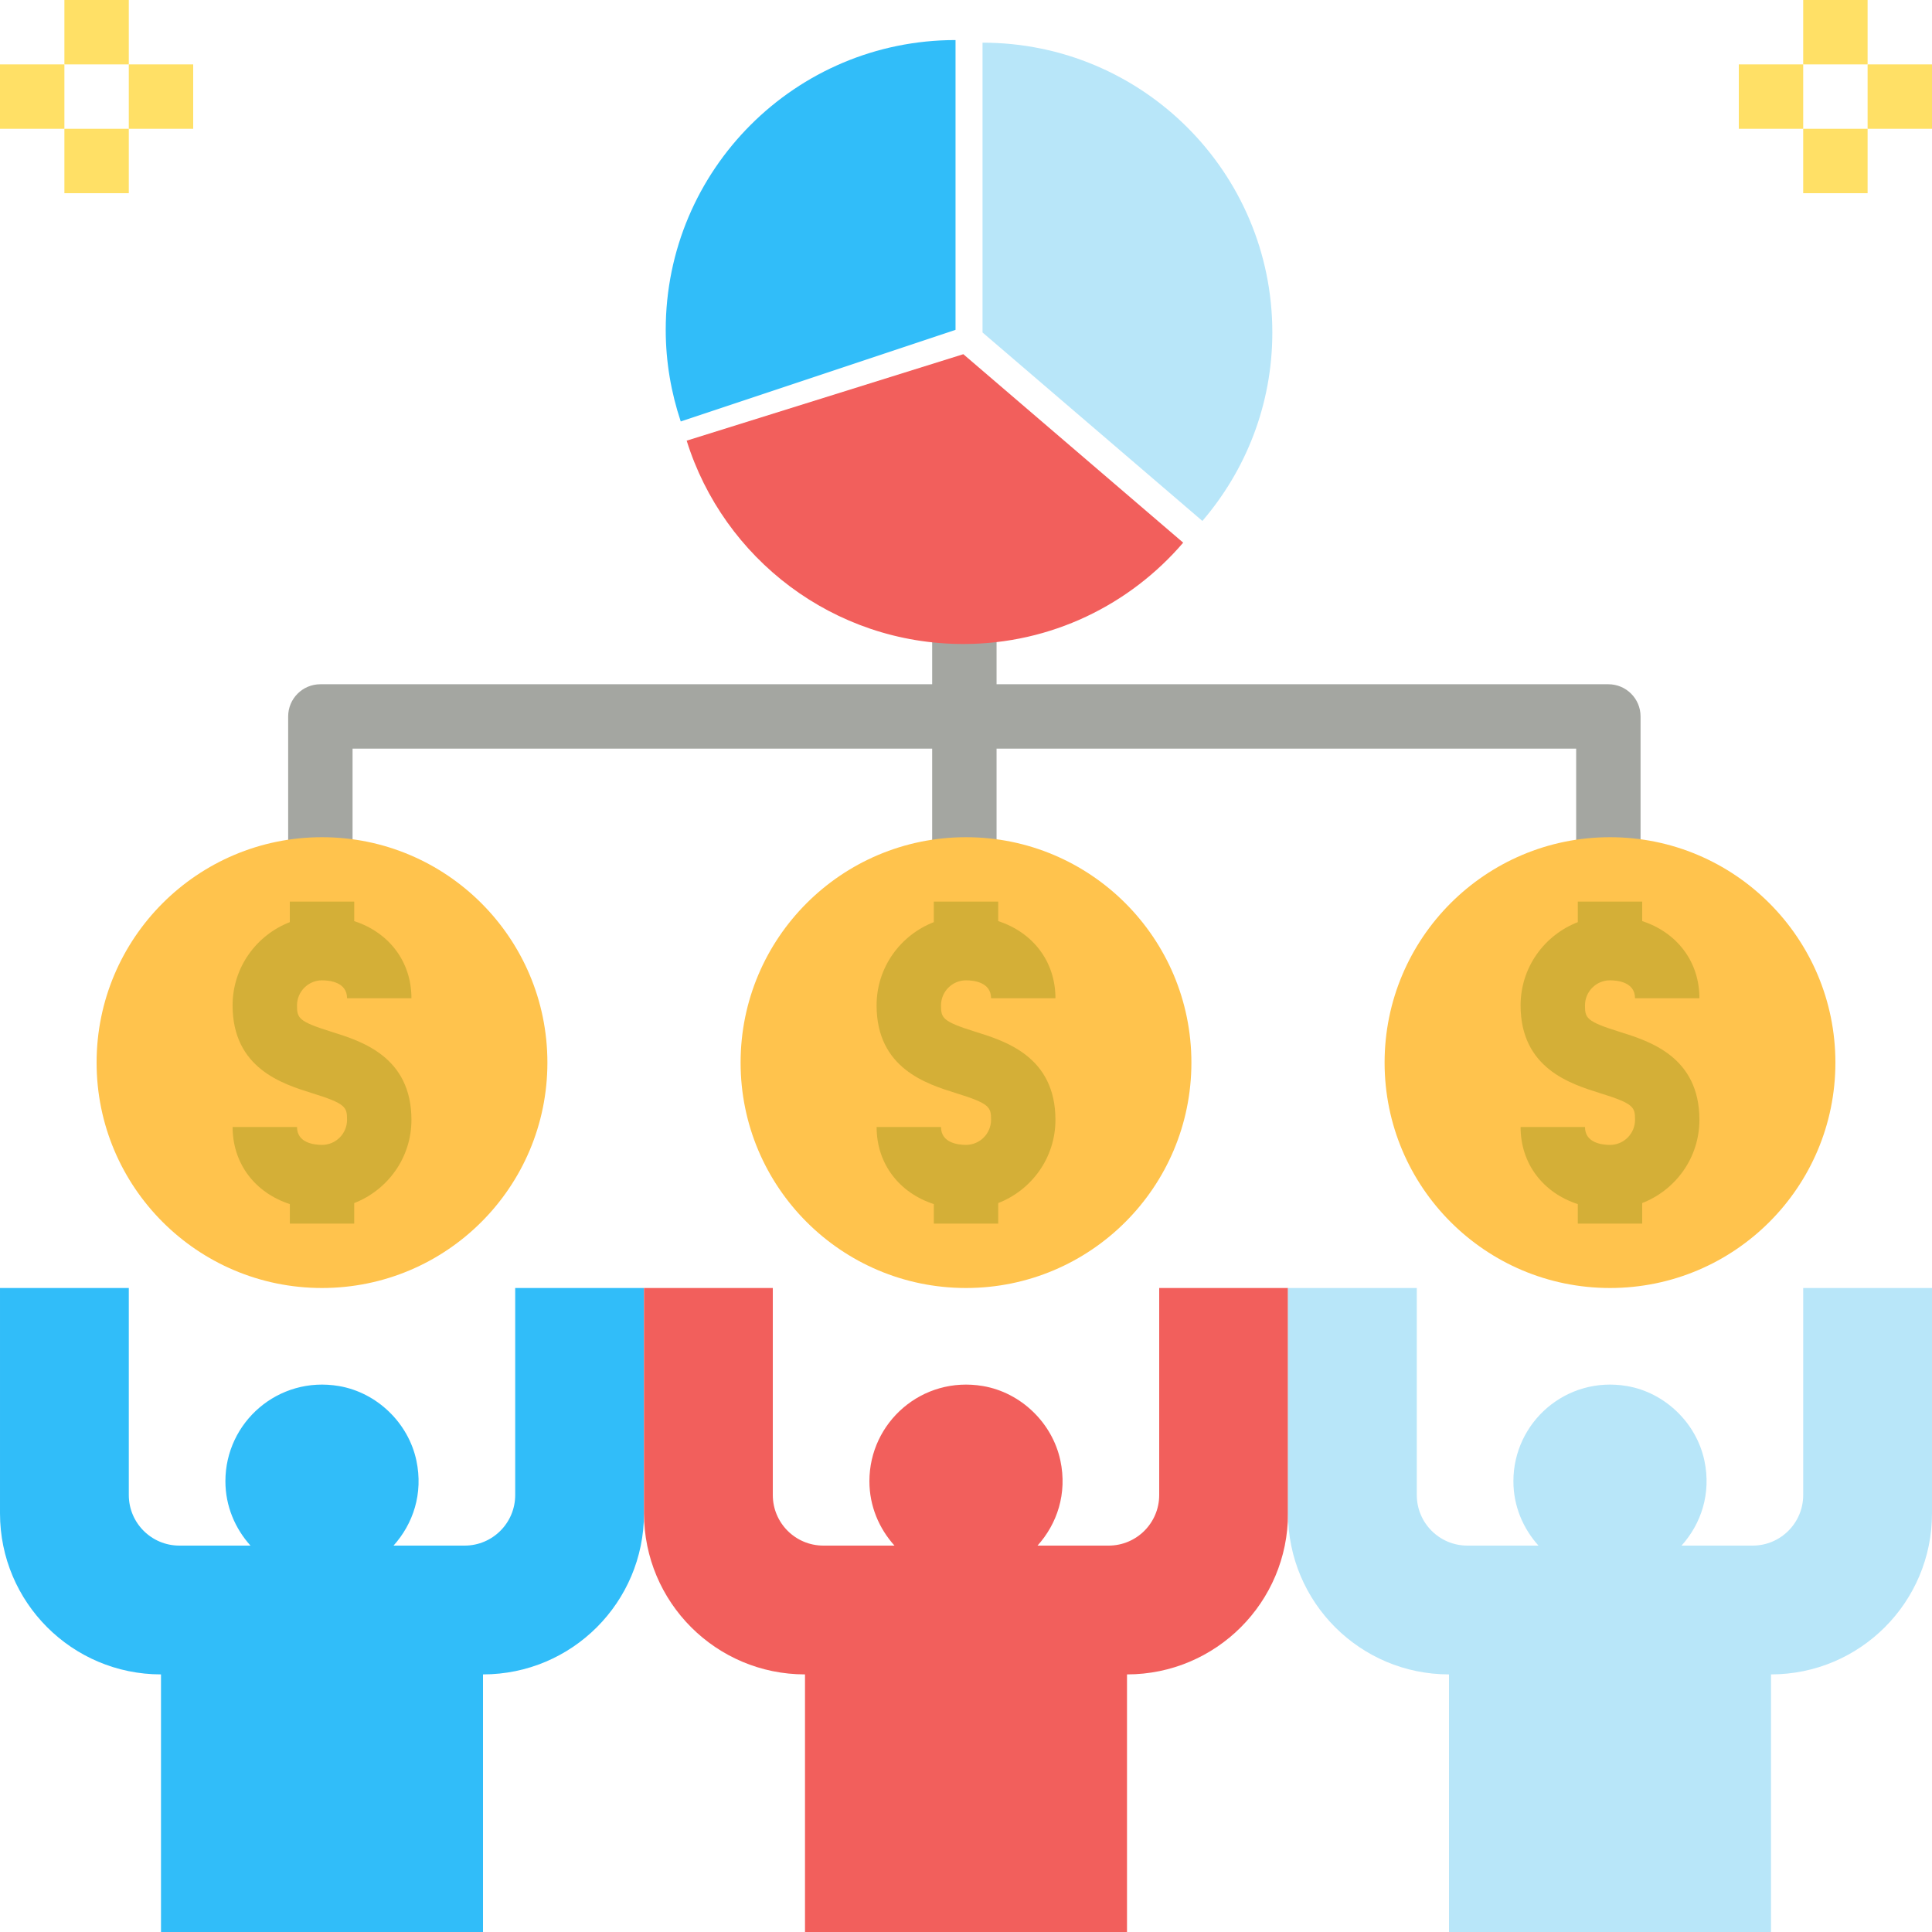 <?xml version="1.0" encoding="UTF-8"?> <svg xmlns="http://www.w3.org/2000/svg" height="480pt" viewBox="0 0 480 480" width="480pt"><path d="m399.594 170h-152v-16h-16v16h-152c-4.426 0-8 3.586-8 8v32h16v-24h144v24h16v-24h144v24h16v-32c0-4.426-3.586-8-8-8zm0 0" fill="#a4a6a1"></path><path d="m170.602 109.48c9.133 29.273 36.453 50.52 68.734 50.52 21.871 0 41.426-9.785 54.625-25.176l-54.625-46.824zm0 0" fill="#f25f5c"></path><path d="m298.727 129.426c10.809-12.594 17.379-28.93 17.379-46.824 0-39.77-32.234-72-72-72v72zm0 0" fill="#b8e6f9"></path><path d="m165.398 81.953c0 7.957 1.344 15.598 3.73 22.758l68.27-22.758v-72c-39.766 0-72 32.23-72 72zm0 0" fill="#31bdf9"></path><path d="m128 320v51.434c0 6.941-5.625 12.566-12.566 12.566h-17.664c4.863-5.398 7.422-12.938 5.68-21.129-1.984-9.359-9.801-16.902-19.234-18.512-15.109-2.574-28.215 9-28.215 23.641 0 6.176 2.398 11.742 6.23 16h-17.664c-6.941 0-12.566-5.625-12.566-12.566v-51.434h-32v56c0 22.09 17.91 40 40 40v64h80v-64c22.09 0 40-17.91 40-40v-56zm0 0" fill="#31bdf9"></path><path d="m288 320v51.434c0 6.941-5.625 12.566-12.566 12.566h-17.664c4.863-5.398 7.422-12.938 5.68-21.129-1.984-9.359-9.801-16.902-19.234-18.512-15.109-2.574-28.215 9-28.215 23.641 0 6.176 2.398 11.742 6.23 16h-17.664c-6.941 0-12.566-5.625-12.566-12.566v-51.434h-32v56c0 22.09 17.91 40 40 40v64h80v-64c22.09 0 40-17.91 40-40v-56zm0 0" fill="#f25f5c"></path><path d="m448 320v51.434c0 6.941-5.625 12.566-12.566 12.566h-17.664c4.863-5.398 7.422-12.938 5.68-21.129-1.984-9.359-9.801-16.902-19.234-18.512-15.109-2.574-28.215 9-28.215 23.641 0 6.176 2.398 11.742 6.23 16h-17.664c-6.941 0-12.566-5.625-12.566-12.566v-51.434h-32v56c0 22.09 17.91 40 40 40v64h80v-64c22.09 0 40-17.91 40-40v-56zm0 0" fill="#b8e6f9"></path><path d="m456 264c0 30.93-25.07 56-56 56s-56-25.07-56-56 25.07-56 56-56 56 25.07 56 56zm0 0" fill="#ffc34d"></path><path d="m296 264c0 30.93-25.07 56-56 56s-56-25.07-56-56 25.07-56 56-56 56 25.07 56 56zm0 0" fill="#ffc34d"></path><path d="m136 264c0 30.93-25.07 56-56 56s-56-25.07-56-56 25.07-56 56-56 56 25.07 56 56zm0 0" fill="#ffc34d"></path><path d="m72 224v5.105c-8.297 3.223-14.215 11.246-14.215 20.672 0 15.664 12.414 19.527 19.832 21.84 8.293 2.582 8.605 3.43 8.605 6.598 0 3.434-2.789 6.227-6.215 6.227-1.863 0-6.215-.434-6.215-4.449h-16c0 9.199 5.672 16.383 14.215 19.16v4.848h16v-5.105c8.297-3.223 14.215-11.246 14.215-20.672 0-15.688-12.422-19.559-19.84-21.871-8.277-2.582-8.59-3.422-8.59-6.566 0-3.434 2.793-6.227 6.215-6.227 1.863 0 6.215.434 6.215 4.449h16c0-9.199-5.672-16.383-14.215-19.16v-4.848zm0 0" fill="#d4af37"></path><path d="m232 224v5.105c-8.297 3.223-14.215 11.246-14.215 20.672 0 15.664 12.414 19.527 19.832 21.84 8.293 2.582 8.605 3.43 8.605 6.598 0 3.434-2.789 6.227-6.215 6.227-1.863 0-6.215-.434-6.215-4.449h-16c0 9.199 5.672 16.383 14.215 19.16v4.848h16v-5.105c8.297-3.223 14.215-11.246 14.215-20.672 0-15.688-12.422-19.559-19.84-21.871-8.277-2.582-8.59-3.422-8.59-6.566 0-3.434 2.793-6.227 6.215-6.227 1.863 0 6.215.434 6.215 4.449h16c0-9.199-5.672-16.383-14.215-19.16v-4.848zm0 0" fill="#d4af37"></path><path d="m400 284.449c-1.863 0-6.215-.434-6.215-4.449h-16c0 9.199 5.672 16.383 14.215 19.16v4.84h16v-5.105c8.297-3.223 14.215-11.246 14.215-20.672 0-15.688-12.422-19.559-19.84-21.871-8.277-2.582-8.59-3.422-8.59-6.566 0-3.434 2.789-6.227 6.215-6.227 1.863 0 6.215.434 6.215 4.449h16c0-9.199-5.672-16.383-14.215-19.16v-4.848h-16v5.105c-8.297 3.223-14.215 11.246-14.215 20.672 0 15.664 12.414 19.527 19.832 21.84 8.293 2.582 8.605 3.43 8.605 6.598-.008 3.441-2.789 6.234-6.223 6.234zm0 0" fill="#d4af37"></path><g fill="#ffe066"><path d="m0 16h16v16h-16zm0 0"></path><path d="m32 16h16v16h-16zm0 0"></path><path d="m16 0h16v16h-16zm0 0"></path><path d="m16 32h16v16h-16zm0 0"></path><path d="m432 16h16v16h-16zm0 0"></path><path d="m464 16h16v16h-16zm0 0"></path><path d="m448 0h16v16h-16zm0 0"></path><path d="m448 32h16v16h-16zm0 0"></path></g></svg> 
